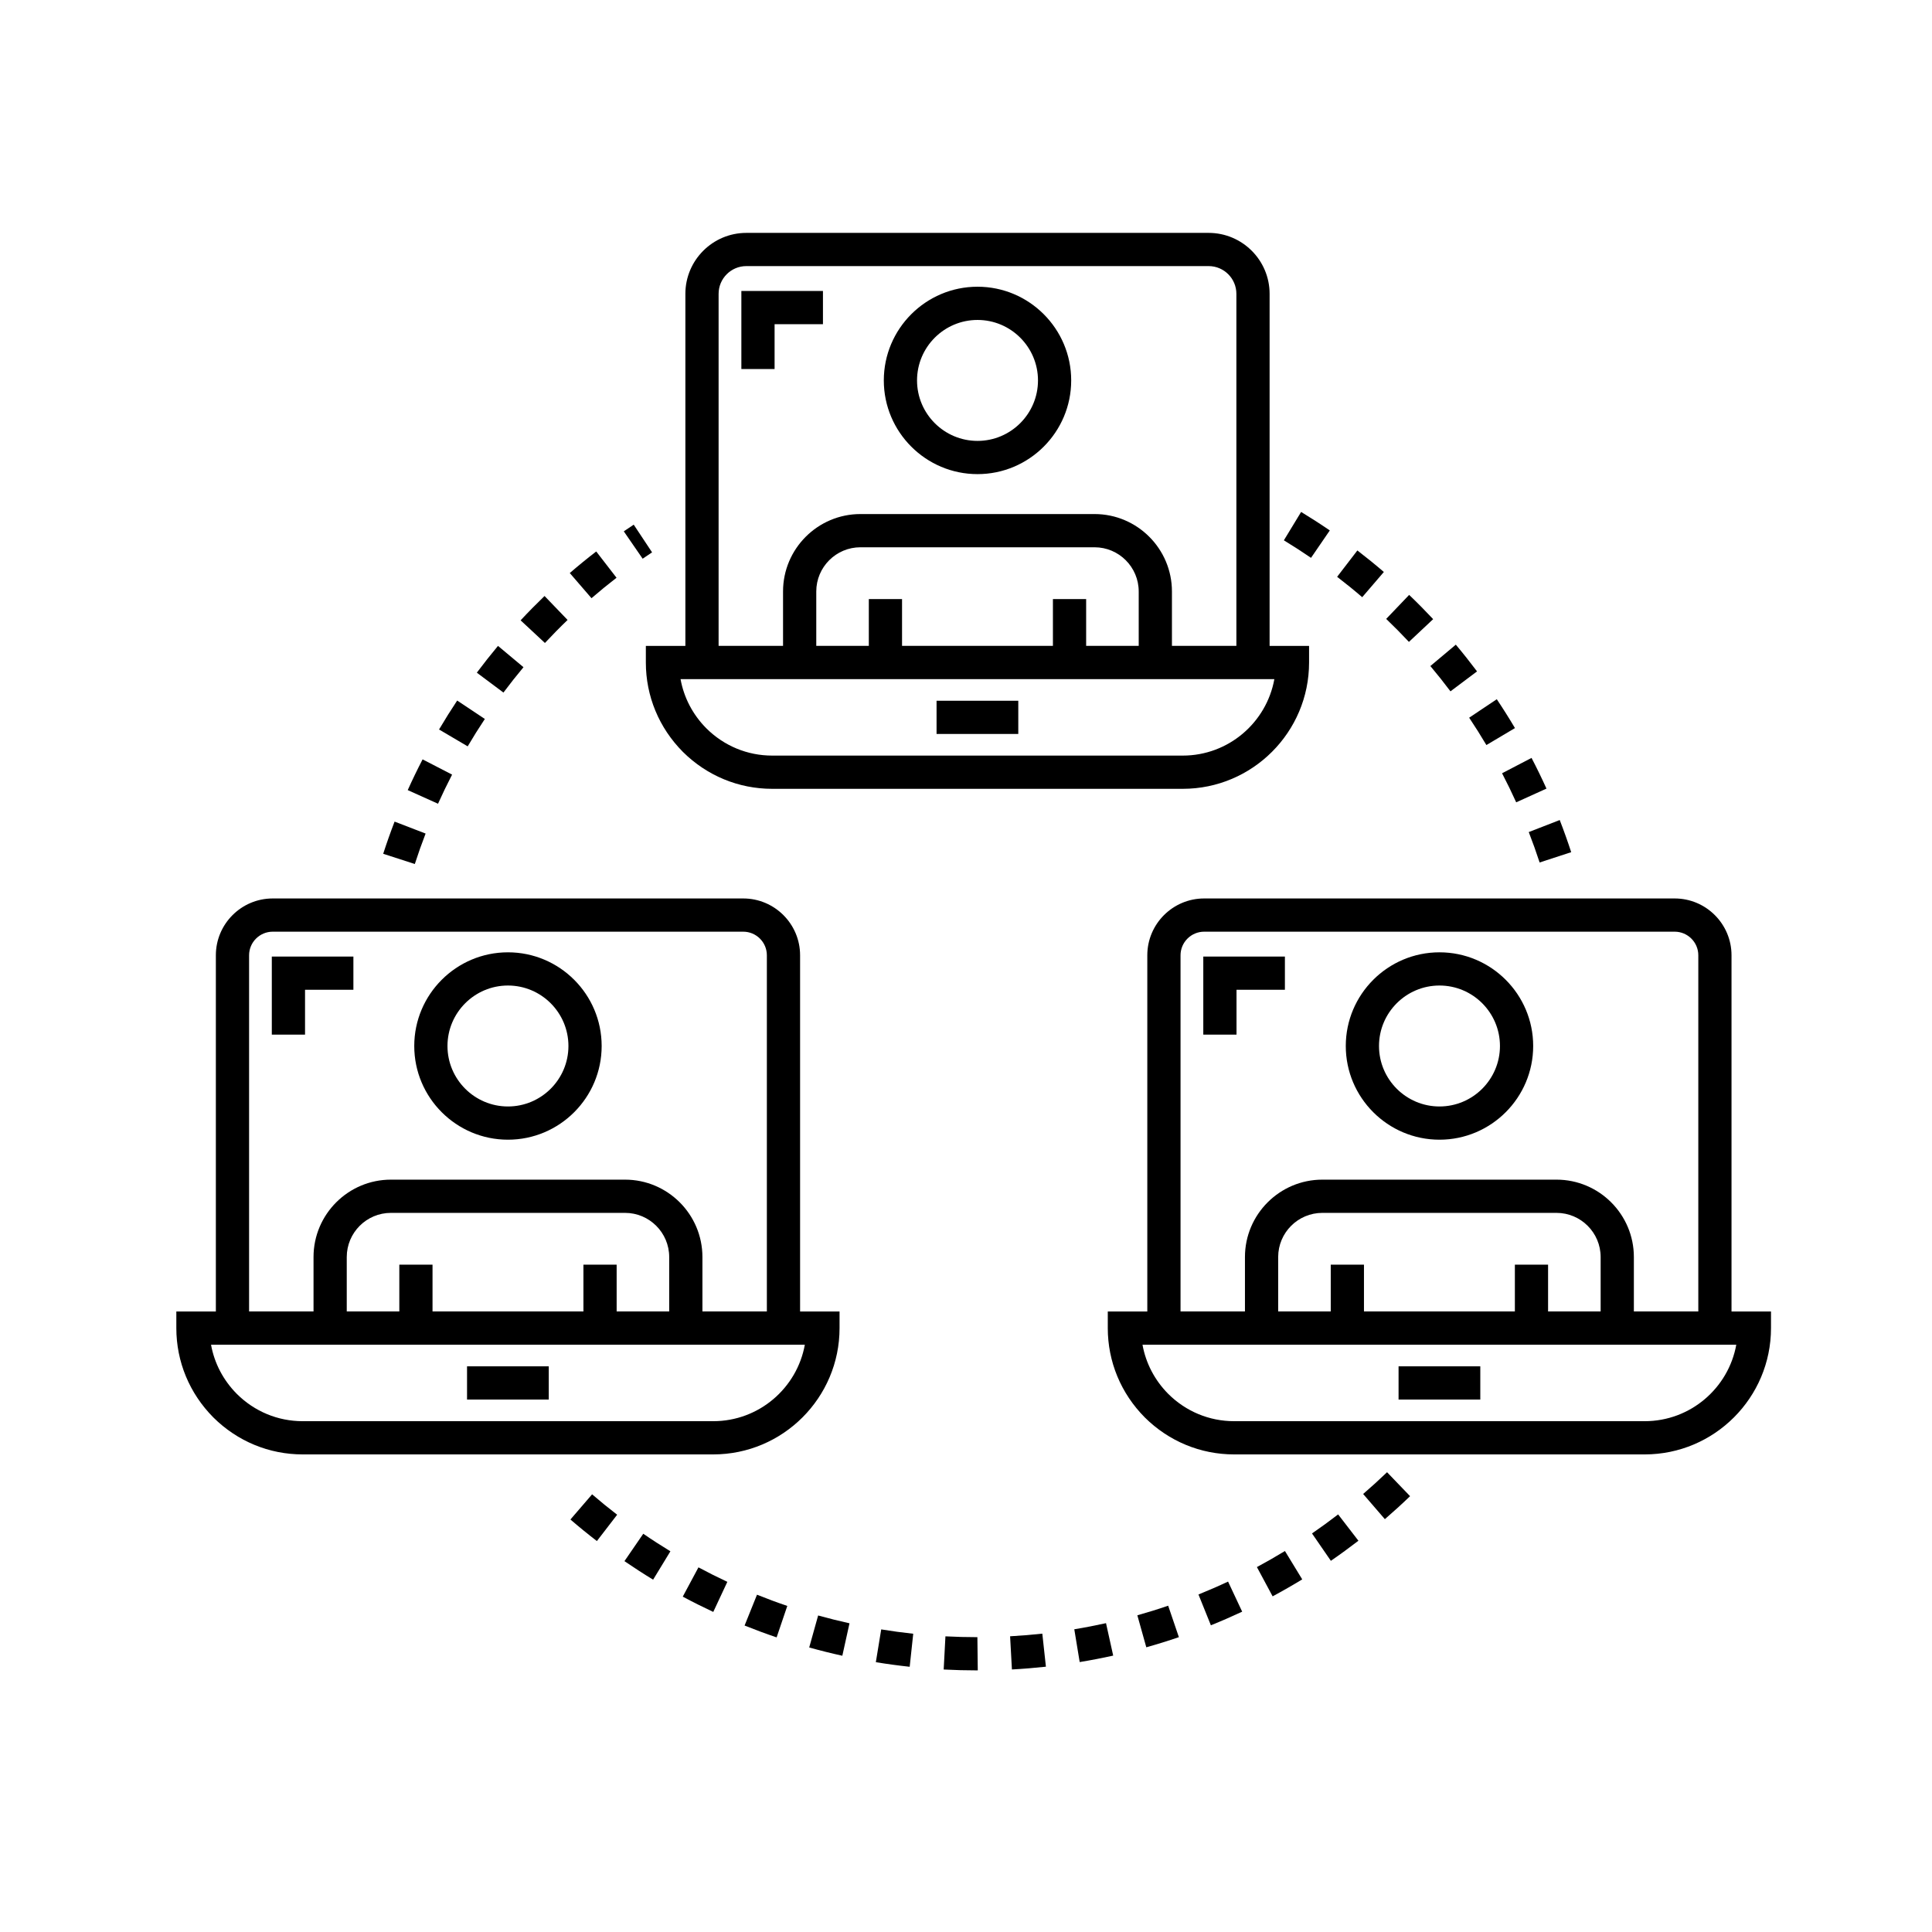 <svg width="96" height="96" viewBox="0 0 96 96" fill="none" xmlns="http://www.w3.org/2000/svg">
<path d="M15.038 72.269H35.441C38.902 72.269 41.717 69.453 41.717 65.992V65.167H39.756V47.468C39.756 45.911 38.489 44.644 36.931 44.644H13.551C11.993 44.644 10.726 45.911 10.726 47.468V65.167H8.762V65.992C8.762 67.661 9.414 69.236 10.602 70.432C11.794 71.616 13.369 72.269 15.038 72.269ZM33.252 65.166H30.641V62.84H28.99V65.166H21.492V62.84H19.842V65.166H17.23V62.461C17.23 61.251 18.214 60.267 19.424 60.267H31.058C32.268 60.267 33.252 61.251 33.252 62.461V65.166ZM12.377 47.468C12.377 46.821 12.904 46.295 13.551 46.295H36.931C37.578 46.295 38.105 46.821 38.105 47.468V65.166H34.903V62.461C34.903 60.341 33.178 58.616 31.058 58.616H19.424C17.304 58.616 15.579 60.341 15.579 62.461V65.166H12.377V47.468ZM39.992 66.818C39.602 68.976 37.71 70.618 35.441 70.618H15.038C13.808 70.618 12.646 70.136 11.77 69.264C11.093 68.584 10.652 67.735 10.486 66.818H39.992Z" fill="black"/>
<path d="M25.24 56.631C27.807 56.631 29.896 54.542 29.896 51.975C29.896 49.408 27.807 47.32 25.24 47.32C22.673 47.32 20.584 49.408 20.584 51.975C20.584 54.542 22.673 56.631 25.24 56.631ZM25.24 48.97C26.897 48.97 28.245 50.318 28.245 51.975C28.245 53.632 26.897 54.98 25.24 54.98C23.583 54.98 22.235 53.632 22.235 51.975C22.235 50.318 23.583 48.97 25.24 48.97Z" fill="black"/>
<path d="M23.207 67.892H27.268V69.543H23.207V67.892Z" fill="black"/>
<path d="M17.56 49.181V47.531H13.506V51.41H15.157V49.181H17.56Z" fill="black"/>
<path d="M88 65.992V65.167H86.038V47.468C86.038 45.911 84.771 44.644 83.214 44.644H59.834C58.276 44.644 57.009 45.911 57.009 47.468V65.167H55.045V65.992C55.045 67.661 55.697 69.236 56.885 70.432C58.077 71.616 59.652 72.269 61.321 72.269H81.724C85.184 72.269 88 69.453 88 65.992ZM79.535 65.166H76.923V62.84H75.273V65.166H67.775V62.84H66.124V65.166H63.512V62.461C63.512 61.251 64.497 60.267 65.707 60.267H77.341C78.551 60.267 79.535 61.251 79.535 62.461L79.535 65.166ZM58.66 47.468C58.66 46.821 59.187 46.295 59.834 46.295H83.214C83.861 46.295 84.388 46.821 84.388 47.468V65.166H81.186V62.461C81.186 60.341 79.461 58.616 77.341 58.616H65.707C63.587 58.616 61.861 60.341 61.861 62.461V65.166H58.66V47.468ZM58.052 69.264C57.376 68.584 56.935 67.736 56.77 66.818H86.275C85.885 68.976 83.993 70.618 81.724 70.618H61.321C60.091 70.618 58.929 70.136 58.052 69.264Z" fill="black"/>
<path d="M71.527 56.631C74.094 56.631 76.183 54.542 76.183 51.975C76.183 49.408 74.094 47.32 71.527 47.32C68.96 47.32 66.871 49.408 66.871 51.975C66.871 54.542 68.96 56.631 71.527 56.631ZM71.527 48.97C73.184 48.97 74.532 50.318 74.532 51.975C74.532 53.632 73.184 54.98 71.527 54.98C69.87 54.98 68.522 53.632 68.522 51.975C68.522 50.318 69.87 48.97 71.527 48.97Z" fill="black"/>
<path d="M69.494 67.892H73.555V69.543H69.494V67.892Z" fill="black"/>
<path d="M63.846 49.181V47.531H59.791V51.41H61.442V49.181H63.846Z" fill="black"/>
<path d="M65.047 32.92V32.095H63.086V14.6C63.086 12.93 61.727 11.572 60.057 11.572H37.085C35.415 11.572 34.056 12.93 34.056 14.6V32.095H32.092V32.92C32.092 34.589 32.744 36.164 33.932 37.36C35.124 38.544 36.699 39.196 38.368 39.196H58.771C62.231 39.196 65.047 36.381 65.047 32.92ZM56.582 32.093H53.97V29.767H52.319V32.093H44.822V29.767H43.171V32.093H40.56V29.389C40.56 28.179 41.544 27.194 42.754 27.194H54.388C55.598 27.194 56.582 28.179 56.582 29.389V32.093ZM35.707 14.6C35.707 13.841 36.325 13.222 37.085 13.222H60.057C60.817 13.222 61.435 13.841 61.435 14.6V32.093H58.233V29.389C58.233 27.269 56.508 25.543 54.388 25.543H42.754C40.634 25.543 38.909 27.269 38.909 29.389V32.093H35.707L35.707 14.6ZM35.1 36.192C34.423 35.512 33.982 34.663 33.816 33.745H63.322C62.932 35.903 61.04 37.545 58.771 37.545H38.368C37.138 37.545 35.976 37.063 35.1 36.192Z" fill="black"/>
<path d="M48.572 23.559C51.139 23.559 53.227 21.47 53.227 18.903C53.227 16.335 51.139 14.247 48.572 14.247C46.005 14.247 43.916 16.335 43.916 18.903C43.916 21.47 46.005 23.559 48.572 23.559ZM48.572 15.898C50.228 15.898 51.577 17.246 51.577 18.903C51.577 20.56 50.228 21.908 48.572 21.908C46.915 21.908 45.567 20.56 45.567 18.903C45.567 17.246 46.915 15.898 48.572 15.898Z" fill="black"/>
<path d="M46.537 34.82H50.598V36.47H46.537V34.82Z" fill="black"/>
<path d="M40.892 16.109V14.458H36.838V18.337H38.489V16.109H40.892Z" fill="black"/>
<path d="M33.926 79.336C34.424 79.603 34.929 79.856 35.442 80.096L36.141 78.601C35.656 78.374 35.177 78.134 34.706 77.881L33.926 79.336Z" fill="black"/>
<path d="M32.453 78.493L33.312 77.083C32.854 76.804 32.404 76.514 31.964 76.211L31.029 77.572C31.494 77.891 31.97 78.199 32.453 78.493Z" fill="black"/>
<path d="M29.659 76.574L30.666 75.266C30.242 74.94 29.827 74.602 29.421 74.252L28.344 75.503C28.772 75.872 29.211 76.229 29.659 76.574Z" fill="black"/>
<path d="M38.59 81.361L39.12 79.798C38.612 79.626 38.11 79.439 37.615 79.24L36.998 80.772C37.522 80.982 38.053 81.179 38.59 81.361Z" fill="black"/>
<path d="M55.314 82.266L54.957 80.654C54.436 80.769 53.911 80.871 53.381 80.958L53.649 82.587C54.209 82.495 54.764 82.388 55.314 82.266Z" fill="black"/>
<path d="M59.551 79.229L60.168 80.76C60.694 80.548 61.212 80.322 61.723 80.083L61.022 78.588C60.539 78.815 60.048 79.028 59.551 79.229Z" fill="black"/>
<path d="M56.959 81.853C57.505 81.7 58.045 81.532 58.578 81.35L58.046 79.787C57.541 79.96 57.03 80.118 56.514 80.263L56.959 81.853Z" fill="black"/>
<path d="M46.891 82.957C47.445 82.986 48.004 83.001 48.566 83.001H48.585L48.566 81.35C48.033 81.35 47.503 81.336 46.978 81.309L46.891 82.957Z" fill="black"/>
<path d="M66.13 77.556C66.596 77.235 67.053 76.902 67.499 76.558L66.491 75.25C66.067 75.577 65.635 75.892 65.193 76.196L66.13 77.556Z" fill="black"/>
<path d="M50.282 82.955C50.849 82.924 51.412 82.878 51.971 82.817L51.792 81.175C51.263 81.233 50.729 81.277 50.191 81.306L50.282 82.955Z" fill="black"/>
<path d="M63.236 79.321C63.735 79.053 64.225 78.772 64.707 78.478L63.848 77.069C63.392 77.347 62.927 77.613 62.455 77.867L63.236 79.321Z" fill="black"/>
<path d="M45.202 82.821L45.378 81.18C44.843 81.122 44.312 81.05 43.787 80.964L43.52 82.593C44.075 82.684 44.636 82.76 45.202 82.821Z" fill="black"/>
<path d="M40.209 81.862C40.752 82.014 41.301 82.151 41.855 82.273L42.211 80.661C41.686 80.545 41.167 80.415 40.653 80.272L40.209 81.862Z" fill="black"/>
<path d="M68.813 75.486C69.241 75.116 69.659 74.736 70.066 74.344L68.922 73.154C68.536 73.525 68.14 73.885 67.734 74.235L68.813 75.486Z" fill="black"/>
<path d="M78.072 42.344C77.896 41.805 77.706 41.272 77.502 40.747L75.963 41.345C76.156 41.842 76.336 42.346 76.503 42.856L78.072 42.344Z" fill="black"/>
<path d="M67.447 27.352L66.441 28.662C66.866 28.988 67.282 29.325 67.688 29.674L68.763 28.421C68.334 28.053 67.896 27.697 67.447 27.352Z" fill="black"/>
<path d="M66.077 26.357C65.611 26.038 65.136 25.732 64.652 25.438L63.795 26.848C64.253 27.127 64.703 27.418 65.144 27.719L66.077 26.357Z" fill="black"/>
<path d="M71.074 33.095C71.418 33.505 71.751 33.924 72.073 34.352L73.393 33.361C73.053 32.909 72.702 32.466 72.339 32.033L71.074 33.095Z" fill="black"/>
<path d="M68.879 30.753C69.265 31.123 69.642 31.504 70.009 31.895L71.213 30.765C70.826 30.353 70.429 29.951 70.02 29.56L68.879 30.753Z" fill="black"/>
<path d="M73.002 35.662C73.299 36.106 73.584 36.559 73.858 37.021L75.278 36.178C74.989 35.691 74.688 35.213 74.374 34.744L73.002 35.662Z" fill="black"/>
<path d="M74.637 38.423C74.883 38.897 75.118 39.378 75.339 39.867L76.843 39.185C76.609 38.669 76.362 38.16 76.101 37.66L74.637 38.423Z" fill="black"/>
<path d="M31.489 26.07C31.324 26.179 31.16 26.29 30.996 26.402L31.933 27.762C32.087 27.655 32.244 27.55 32.401 27.446L31.489 26.07Z" fill="black"/>
<path d="M22.464 38.49L20.998 37.733C20.739 38.234 20.492 38.743 20.26 39.26L21.765 39.937C21.986 39.447 22.219 38.965 22.464 38.49Z" fill="black"/>
<path d="M21.148 41.419L19.607 40.825C19.404 41.352 19.215 41.885 19.041 42.424L20.612 42.932C20.777 42.422 20.956 41.916 21.148 41.419Z" fill="black"/>
<path d="M26.012 33.153L24.745 32.094C24.383 32.529 24.032 32.972 23.693 33.425L25.016 34.413C25.337 33.983 25.669 33.563 26.012 33.153Z" fill="black"/>
<path d="M28.203 30.805L27.058 29.615C26.651 30.007 26.255 30.41 25.869 30.824L27.077 31.949C27.442 31.558 27.817 31.176 28.203 30.805Z" fill="black"/>
<path d="M24.092 35.725L22.717 34.81C22.404 35.281 22.104 35.76 21.816 36.248L23.239 37.086C23.511 36.624 23.795 36.171 24.092 35.725Z" fill="black"/>
<path d="M29.391 29.724C29.796 29.374 30.211 29.036 30.635 28.708L29.626 27.402C29.178 27.747 28.74 28.105 28.312 28.474L29.391 29.724Z" fill="black"/>
</svg>
